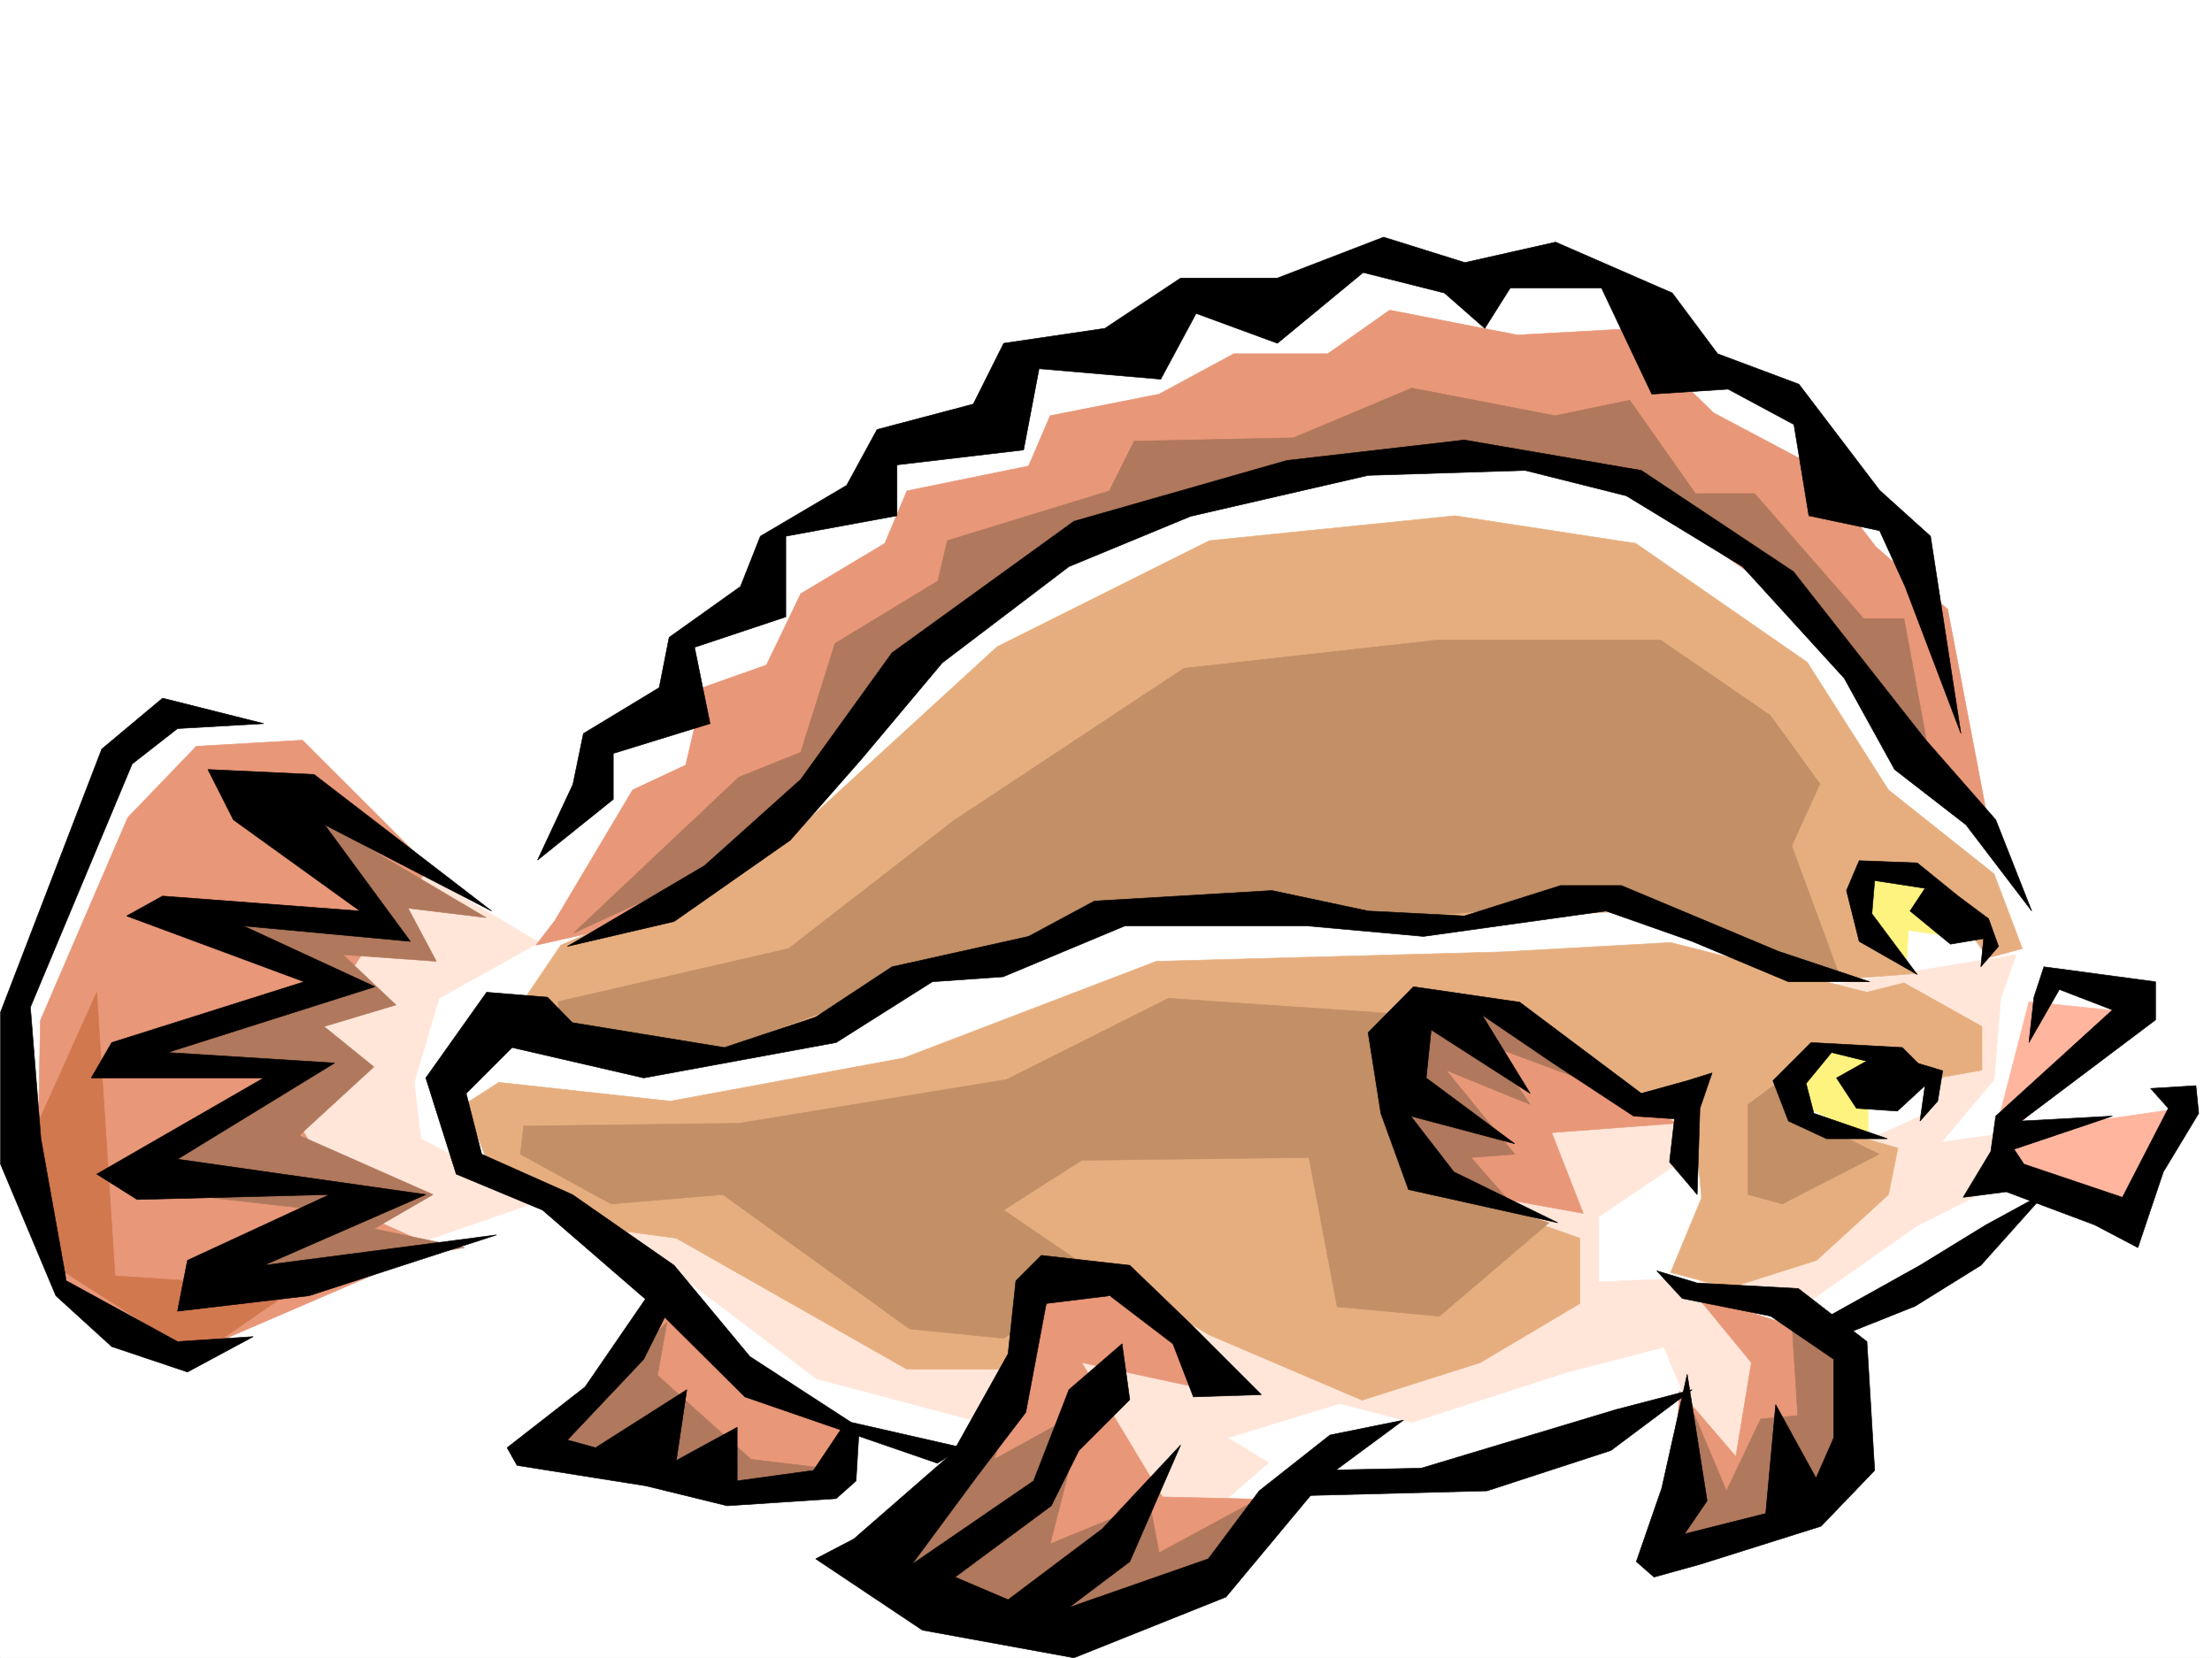 <svg xmlns="http://www.w3.org/2000/svg" width="2997.016" height="2246.662"><rect width="100%" height="100%" fill="#333333" stroke="none"/><defs><clipPath id="a"><path d="M0 0h2997v2244.137H0Zm0 0"/></clipPath></defs><path fill="#fff" d="M0 2246.297h2997.016V0H0Zm0 0"/><g clip-path="url(#a)" transform="translate(0 2.16)"><path fill="#fff" fill-rule="evenodd" stroke="#fff" stroke-linecap="square" stroke-linejoin="bevel" stroke-miterlimit="10" stroke-width=".743" d="M.742 2244.137h2995.531V-2.16H.743Zm0 0"/></g><path fill="#fff" fill-rule="evenodd" stroke="#fff" stroke-linecap="square" stroke-linejoin="bevel" stroke-miterlimit="10" stroke-width=".743" d="M2701.809 1137.73 2596.906 749l-190.3-223.184-253.25-152.058-227.758-17.242-211.297 33.703-147.602 29.988-182.09 67.41-181.308 147.563L1025.71 749l-12.707 71.906-88.406 46.45-12.746 92.863-113.899 59.195-54.703 126.567-25.453 113.859-164.844-109.36L426.31 977.46l-155.817-4.495-92.898 29.95-164.848 396.241 59.2 329.57L206.8 1838.09l105.648-29.207 219.508-122.11 219.547-42.695 156.594 135.559 168.597 143.066 232.254 50.95 274.211 130.32 164.844-96.618 274.25-8.25 270.453-97.359 16.5 143.066 194.797-227.718 50.203-50.907L2770 1618.621l113.86 25.457 50.202-173.02-181.304 33.704 126.605-139.313-88.406-41.953zm0 0"/><path fill="#fff37f" fill-rule="evenodd" stroke="#fff37f" stroke-linecap="square" stroke-linejoin="bevel" stroke-miterlimit="10" stroke-width=".743" d="m2582.672 1312.274 3.012-51.688 94.386 13.488-55.445-71.164-106.39-13.488v61.426zm-12.746 143.066-65.18-32.961-51.691 10.48-19.469 61.426 97.394 44.926v-61.426zm0 0"/><path fill="#ffb59e" fill-rule="evenodd" stroke="#ffb59e" stroke-linecap="square" stroke-linejoin="bevel" stroke-miterlimit="10" stroke-width=".743" d="m2749.004 1357.2-55.445 214.972 190.3 63.656 75.7-134.816-232.293 33.703 143.886-164.77zm0 0"/><path fill="#ffe6d9" fill-rule="evenodd" stroke="#ffe6d9" stroke-linecap="square" stroke-linejoin="bevel" stroke-miterlimit="10" stroke-width=".743" d="m523.746 1154.976 206.758 122.11-135.598 75.617-33.703 113.86 8.992 76.402 160.309 84.652-291.45 101.11-75.66-320.579zm1996.758 173.016 211.258-34.445-20.957 59.156-8.996 110.106-71.16 84.652 92.902-12.746-25.496 75.656-101.149 50.95-143.851 101.113-155.852-20.997L2525 1547.461l92.902-42.7v-105.605l-190.34-54.664zm0 0"/><path fill="#ffe6d9" fill-rule="evenodd" stroke="#ffe6d9" stroke-linecap="square" stroke-linejoin="bevel" stroke-miterlimit="10" stroke-width=".743" d="m827.941 1656.824 277.965 211.219 236.75 62.91 278.742 135.559 97.399-84.61-55.445-33.707 152.101-46.449 97.399 25.453 211.296-68.152 130.36-33.703 71.941 173.761 122.11-114.601-176.809-152.023-105.648 4.5v-88.407l101.152-68.152 4.496-79.41-312.45-21.703-17.241 278.628-633.11-198.511zm0 0"/><path fill="#e6ae7f" fill-rule="evenodd" stroke="#e6ae7f" stroke-linecap="square" stroke-linejoin="bevel" stroke-miterlimit="10" stroke-width=".743" d="m705.05 1361.695 54.704-80.894 286.953-125.824 304.2-278.63 287.695-143.808 332.703-33.703 245 37.457 232.254 161.012 110.144 173.02 143.106 113.859 38.203 101.113-46.453 12.746-41.953-59.16-71.946-62.95-54.66 16.5v71.903l71.906 54.664-164.847 12.746-236.75-96.617-362.653 16.46-346.152-3.753-164.805 54.703-262.246 109.363-282.457 8.993zm0 0"/><path fill="#e6ae7f" fill-rule="evenodd" stroke="#e6ae7f" stroke-linecap="square" stroke-linejoin="bevel" stroke-miterlimit="10" stroke-width=".743" d="m666.852 1589.414-37.497-92.902 46.489-29.95 232.254 25.454 316.203-58.414 342.398-131.063 468.262-12.746 228.539-12.707 265.996 67.406 50.164-12.746 105.649 59.16v59.196l-71.903 12.707-109.402-38.2-38.203-3.714-29.989 58.414 4.497 38.203 131.14 38.199-12.746 62.91-97.398 89.11-118.395 37.46-79.41-20.96 41.953-101.11-12.746-135.602-67.41 8.993L2014 1369.945l-131.14 3.754 42.738 228.422 215.011 75.66v88.407L2005.75 1846.3l-160.348 50.949-206.8-88.367L1469.3 1707.73l-63.696 16.5-24.75 131.066h-152.097l-312.41-177.516-122.891-16.46zm0 0"/><path fill="#c28f66" fill-rule="evenodd" stroke="#c28f66" stroke-linecap="square" stroke-linejoin="bevel" stroke-miterlimit="10" stroke-width=".743" d="m756 1357.2 312.445-71.903 223.262-173.02 312.45-206.722 342.398-38.2h303.453l148.347 101.856 67.446 92.902-38.238 83.867 63.695 173.02-299.703-101.113-283.2 25.492-434.558 8.21-249.496 80.157-278.746 101.856-181.305-8.993zm0 0"/><path fill="#c28f66" fill-rule="evenodd" stroke="#c28f66" stroke-linecap="square" stroke-linejoin="bevel" stroke-miterlimit="10" stroke-width=".743" d="m705.05 1563.922 4.497-38.2 291.453-3.714 362.652-59.2 219.508-110.105 308.692 20.996-4.496 127.313 33.746 101.11 177.55 54.702-148.343 126.567-138.61-12.707-38.203-202.266-307.95 3.754-105.648 67.41 130.36 89.145-130.36 84.613-127.386-12.707-253.254-182.012-151.317 12.711zm1743.509-126.567-80.153 59.157v122.11l46.45 12.71 131.101-67.41-110.145-54.66zm0 0"/><path fill="#e89778" fill-rule="evenodd" stroke="#e89778" stroke-linecap="square" stroke-linejoin="bevel" stroke-miterlimit="10" stroke-width=".743" d="m751.504 1247.836 105.644-177.512 71.907-33.703 24.75-105.61 84.652-29.952 46.45-96.614 113.898-68.152 29.953-71.164 164.844-33.703 29.246-68.153 147.605-29.246 101.149-54.66h127.351l83.906-59.16 173.098 33.703 148.344-8.25 117.652 113.86 135.598 71.906 83.91 109.363 97.398 84.613 54.7 286.875-240.504-278.625-261.5-181.27-253.25-29.948-262.203 38.199-219.547 80.156L1262.5 889.094l-168.598 210.437L818.95 1259.84l-92.941 20.96zm-168.602-71.902-173.054-173.02-143.852 8.25-92.902 96.617-118.395 274.914-3.75 206.72 46.45 168.523 160.347 76.398 333.406-143.809-122.109-54.699-92.902-164.77 143.105-223.222zm312.45 590.254-156.598 198.468 270.496 55.446 130.36-8.993 12.745-83.91zm565.698-24.75-67.448 41.953-177.551 329.574 131.101 88.367 223.301-25.457 164.805-143.809-160.309-3.754-109.402-182.011 160.347 34.488-29.988-89.148zm633.106-320.543 177.594 101.113-169.344 12.707 42.7 109.363-232.254-41.957-38.204-177.512 67.41-62.914 118.395 12.004zm203.047 333.289 194.055 62.91 8.25 134.816-29.207 92.902-206.801 50.91 12.004-211.218 76.398 89.148 21-127.351zm0 0"/><path fill="#b0785c" fill-rule="evenodd" stroke="#b0785c" stroke-linecap="square" stroke-linejoin="bevel" stroke-miterlimit="10" stroke-width=".743" d="m629.355 1690.527-363.359 59.16 168.563-110.105-261.465-29.21 219.508-147.563-245-17.204 274.21-117.613-173.058-84.613h262.242l-131.14-164.805 278.746 164.805-105.649-12.746 38.2 71.906-126.606-8.992 71.906 68.148-97.398 29.211 67.445 54.7-101.148 92.863 181.304 80.152-80.156 46.453zm274.247 101.113-12.747 71.907 126.645 113.86 105.648 12.706L1001 2011.11l-266-50.207Zm506.5-29.206-62.95 214.972 122.149-67.41-46.453 182.012 134.855-55.445 12.75 67.41 148.344-80.157-80.196 126.606-215.753 46.45-173.094-24.75-62.953-76.4 151.36-173.019zm882.605 147.562 46.45 110.106 46.452-97.399 50.203-4.496-8.25-130.32 92.942 67.41-33.742 139.312-101.153 71.903-131.101 29.21zm-363.394-329.574-37.462-109.363 33.747-113.86 126.605 8.25 147.602 118.356-181.305-67.407 54.7 80.114-113.9-46.41 92.903 113.82-59.2 4.496 59.2 67.41zM776.996 1264.336 1001 1053.121l83.906-33.707 46.453-147.562 139.391-84.653 12.707-54.66 219.547-67.41 33.703-67.406 215.793-4.496 160.352-67.41 194.05 37.456 101.153-20.996 89.148 126.606h80.195L2525 838.148h54.66l38.242 206.723L2356.402 749 2127.86 622.434l-282.457 17.242-270.453 50.91-236.789 130.32-202.305 190.258-92.902 131.063zm0 0"/><path fill="#d1784f" fill-rule="evenodd" stroke="#d1784f" stroke-linecap="square" stroke-linejoin="bevel" stroke-miterlimit="10" stroke-width=".743" d="m131.102 1344.492-92.903 206.723 50.207 173.016 177.59 113.859 134.856-92.899-245-16.464zm0 0"/><path fill-rule="evenodd" stroke="#000" stroke-linecap="square" stroke-linejoin="bevel" stroke-miterlimit="10" stroke-width=".743" d="m2656.844 993.922-41.211-267.367-68.934-62.168-109.363-143.809-110.145-41.21-61.464-82.384-158.082-68.933-122.891 27.719-110.106-34.446-143.886 55.446H1599.66l-102.637 68.148-137.125 20.215-41.21 82.383-130.36 34.449-41.21 75.66-116.911 68.93-26.941 68.152-96.653 68.895-13.492 68.152-102.676 62.168-14.23 68.933-47.938 102.598 102.637-82.383v-62.168l131.14-40.43L941.06 877.09l123.632-41.211V726.555l150.614-27.72v-68.933l171.574-20.214 20.957-110.106 164.844 14.23 47.937-89.109 110.145 40.43 116.164-95.871 110.105 27.722 54.703 47.934 34.485-54.7h123.636l68.149 143.81 103.422-6.723 89.148 47.933 20.254 123.598 95.871 20.215 34.488 75.656zm0 0"/><path fill-rule="evenodd" stroke="#000" stroke-linecap="square" stroke-linejoin="bevel" stroke-miterlimit="10" stroke-width=".743" d="m2752.758 1234.387-48.719-123.594-95.875-109.363-178.332-226.938-206.059-137.082-239.761-41.215-240.504 27.723-288.442 82.383-246.523 178.297-123.637 171.492-130.36 116.87-185.8 109.364 144.59-33.703 157.34-110.105 96.656-110.106 109.398-130.36 171.575-130.32 164.843-68.152 240.504-55.445 212.782-6.723 137.125 34.445 157.34 95.875 137.867 151.317 68.187 123.594 96.656 74.875zm0 0"/><path fill-rule="evenodd" stroke="#000" stroke-linecap="square" stroke-linejoin="bevel" stroke-miterlimit="10" stroke-width=".743" d="m741.766 1351.219-82.422-6.727-82.422 116.09 41.21 130.32L735 1639.582l150.613 130.32 123.637 122.852 260.719 89.89 34.484-20.996-151.355-34.449-137.125-89.11-102.637-123.593-137.867-95.875-122.852-54.7-20.996-82.382 62.168-62.168 178.336 41.211 260.758-47.938 130.36-82.382 95.913-6.766L1524 1254.602h247.23l157.34 14.234 247.266-34.45 116.871 41.173 130.399 54.703h110.105l-123.594-41.211-212.824-89.149h-82.383l-130.398 41.211-130.36-6.726-130.359-27.723-240.504 14.234-89.187 47.938-185.059 41.172-103.383 68.187-123.633 41.176-206.058-33.707zm0 0"/><path fill-rule="evenodd" stroke="#000" stroke-linecap="square" stroke-linejoin="bevel" stroke-miterlimit="10" stroke-width=".743" d="m896.094 1728.727-103.38 150.535-105.648 82.386 13.489 23.97 174.582 27.718 110.144 26.98 147.602-9.734 26.98-23.969 3.715-62.172-20.215-13.488-41.21 61.426-103.383 14.234v-72.648l-82.422 44.926 14.23-95.875-123.633 78.632-38.199-10.48 103.379-109.363 41.21-82.383zm812.969 161.015-95.915-95.875-82.421-79.37-119.883-13.49-34.446 34.446-10.52 98.883-74.913 134.074-134.114 116.832-51.69 26.98 144.593 96.614 205.312 37.46 206.02-82.386 134.113-161.05 106.39-78.633-99.628 20.214-95.91 75.66-68.934 92.122-188.812 65.921 82.422-62.167 68.933-158.043-106.39 113.82-127.391 95.871-71.902-30.691 130.359-96.618 37.457-74.914 68.934-68.894-10.48-75.66-71.942 62.168-47.938 123.597-164.847 113.074 89.148-120.582 65.18-85.394 27.722-147.524 86.176-10.519 85.434 65.18 27.722 71.906zm0 0"/><path fill-rule="evenodd" stroke="#000" stroke-linecap="square" stroke-linejoin="bevel" stroke-miterlimit="10" stroke-width=".743" d="m1777.996 1992.379 147.602-3.012 263.73-79.37 103.38-26.981-110.145 82.386-167.817 54.7-257.75 6.726zm0 0"/><path fill-rule="evenodd" stroke="#000" stroke-linecap="square" stroke-linejoin="bevel" stroke-miterlimit="10" stroke-width=".743" d="m2299.473 1738.465 137.082 7.469 92.941 71.902 10.48 174.543-72.687 75.66-164.066 51.648-62.207 17.247-23.97-20.957 34.45-99.63 34.485-154.288 26.98 171.492-30.734 44.965 110.144-27.72 13.492-147.565 54.7 99.628 23.968-54.664v-106.39l-85.433-58.414-119.88-23.97-34.448-37.456zm0 0"/><path fill-rule="evenodd" stroke="#000" stroke-linecap="square" stroke-linejoin="bevel" stroke-miterlimit="10" stroke-width=".743" d="m2477.766 1783.39 123.636-68.894 89.188-54.7 82.383-44.925-89.149 99.625-89.148 55.406-103.418 41.211zm0 0"/><path fill-rule="evenodd" stroke="#000" stroke-linecap="square" stroke-linejoin="bevel" stroke-miterlimit="10" stroke-width=".743" d="m2769.258 1310.008 151.316 20.254v51.648l-182.05 137.086 123.636-6.727-133.37 44.926 13.487 20.215 133.371 44.965 62.168-120.621-23.968-26.941 61.43-3.754 3.75 37.457-47.934 79.375-34.488 102.636-58.415-30.73-119.882-44.926-58.453 7.504 37.457-62.168 6.726-47.937 158.121-143.81-71.945-27.722-41.211 71.907 6.766-61.426zm-116.168-95.875-55.442-44.926-78.671-3.012-17.204 40.47 17.204 68.894 78.671 44.964-61.425-82.421 3.754-44.926 68.187 10.48-20.254 30.73 54.703 44.927 44.965-7.508-3.754 38.203 23.969-27.684-13.488-37.457zm-103.38 212-61.425 34.449 26.98 41.172 55.442 3.754 37.457-34.45-6.762 47.938 23.97-26.98 6.76-41.172zm0 0"/><path fill-rule="evenodd" stroke="#000" stroke-linecap="square" stroke-linejoin="bevel" stroke-miterlimit="10" stroke-width=".743" d="m2577.434 1419.371-123.637-6.727-51.688 51.692 20.996 54.66 51.692 23.969h82.422l-99.668-34.45-10.477-40.468 34.445-41.914 85.434 20.957h38.203zm-291.454 44.965-62.207 17.203-164.804-123.598-143.89-20.957-61.427 62.172 17.242 109.36 37.461 103.343 202.301 44.965-140.875-68.933-58.418-75.622 140.84 37.422-119.883-89.109 6.766-65.18 134.113 86.137-65.219-106.352 95.915 65.18 109.398 71.902 55.445 3.715-6.726 58.457 37.46 44.18 3.75-116.867 16.465-47.938zM357.414 980.473 220.29 945.984l-82.422 68.934L.742 1371.434v205.976l74.918 178.258 75.695 68.934 102.637 34.445 89.149-47.934-102.637 6.723-150.613-82.383-34.446-192.488-14.234-178.258 137.867-329.574 61.426-47.938Zm0 0"/><path fill-rule="evenodd" stroke="#000" stroke-linecap="square" stroke-linejoin="bevel" stroke-miterlimit="10" stroke-width=".743" d="m666.07 1234.387-240.508-185.02-143.847-6.726 34.488 68.152 171.57 123.594-267.484-20.254-48.719 26.98 240.504 89.149-260.719 82.383-27.722 47.937h233.781l-226.312 130.32 54.703 34.446 260.758-6.727-192.57 89.11-13.49 68.933 178.337-20.996 253.992-82.383-315.418 41.211 219.508-95.875-336.418-47.933 212.781-130.32-226.27-14.235 280.973-89.149-178.336-82.382 226.313 20.957-116.168-158.043zm0 0"/></svg>
